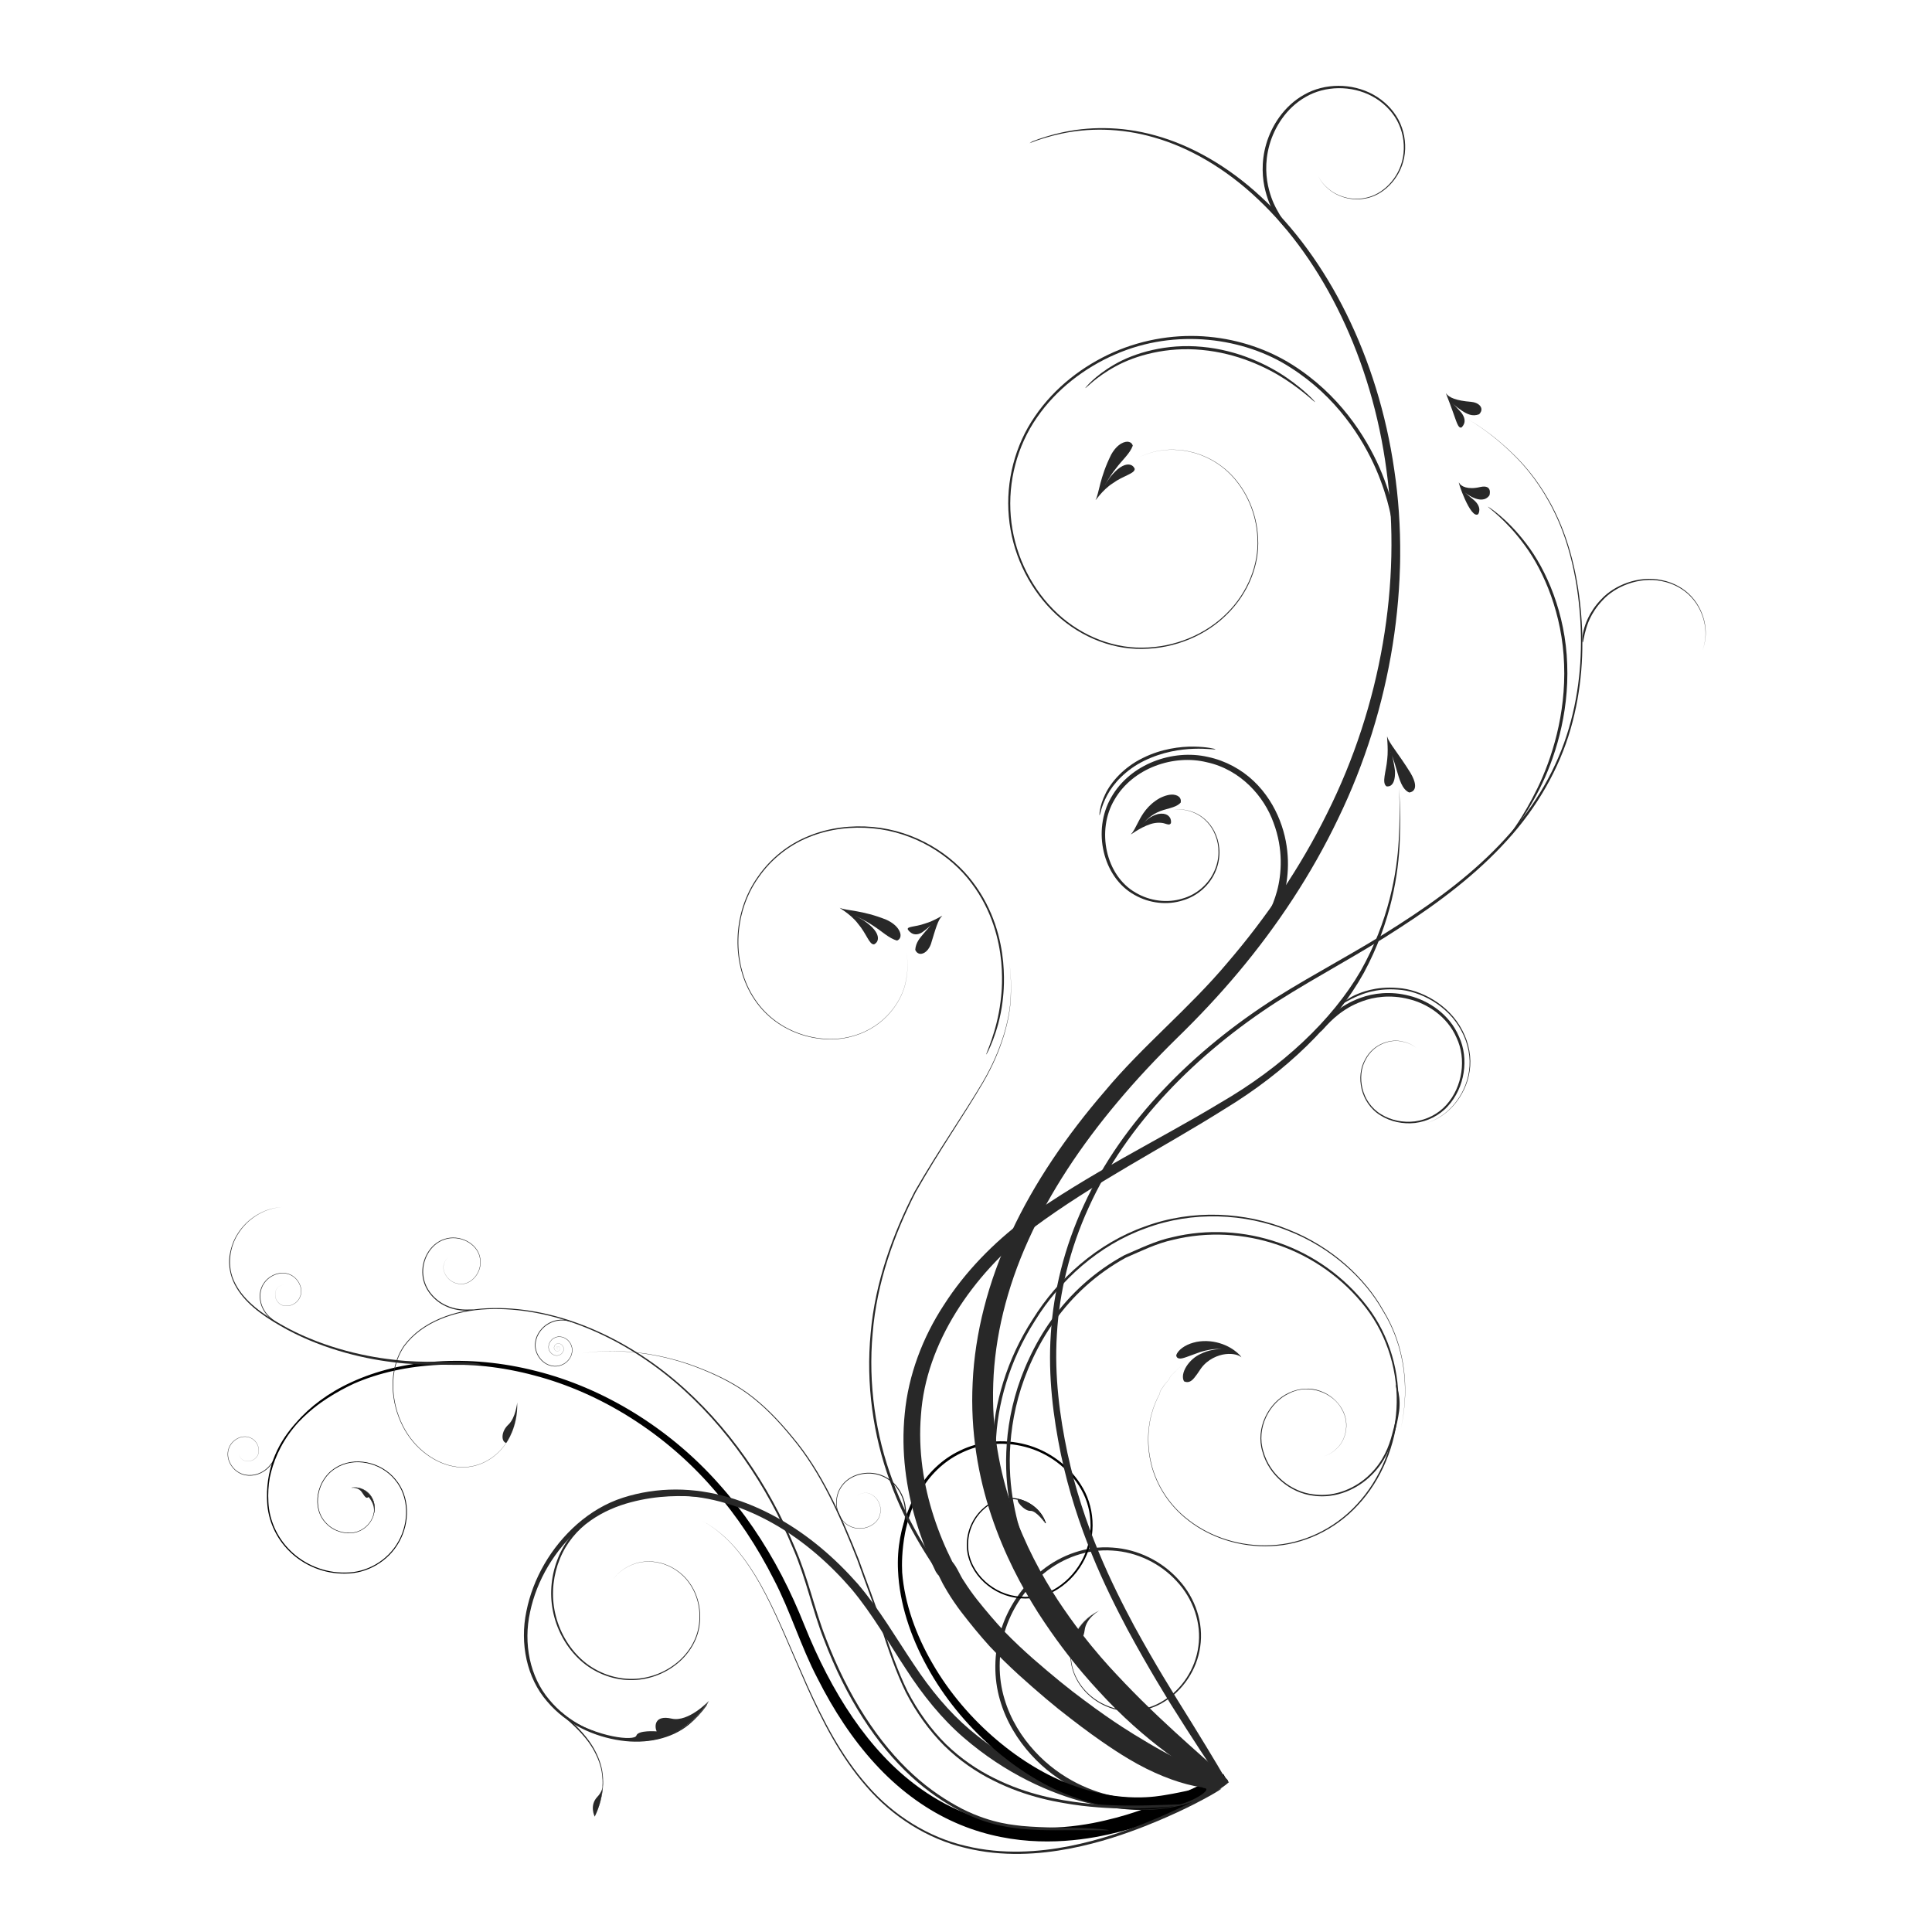 <?xml version="1.0" encoding="utf-8"?>
<!-- Generator: Adobe Illustrator 16.0.0, SVG Export Plug-In . SVG Version: 6.00 Build 0)  -->
<!DOCTYPE svg PUBLIC "-//W3C//DTD SVG 1.1//EN" "http://www.w3.org/Graphics/SVG/1.1/DTD/svg11.dtd">
<svg version="1.1" id="Ebene_1" xmlns="http://www.w3.org/2000/svg" xmlns:xlink="http://www.w3.org/1999/xlink" x="0px" y="0px"
	 width="350px" height="350px" viewBox="0 0 350 350" enable-background="new 0 0 350 350" xml:space="preserve">
<g>
	<g>
		<g>
			<g>
				<g>
					<g>
						<g>
							<g>
								<g>
									<path fill="#282828" d="M111.128,286.021c0.028,0.076,0.844-1.533,3.499-2.614c1.296-0.533,3.083-0.76,5-0.287
										c1.896,0.473,3.943,1.671,5.337,3.683c1.413,1.979,2.148,4.699,1.789,7.481c-0.323,2.793-1.96,5.528-4.413,7.37
										c-2.431,1.86-5.639,2.913-8.881,2.68c-3.233-0.214-6.424-1.647-8.773-3.986c-2.354-2.326-3.933-5.408-4.545-8.623
										c-0.621-3.223-0.231-6.57,0.958-9.486c1.169-2.932,3.208-5.388,5.59-7.072c2.377-1.706,4.988-2.784,7.477-3.453
										c5.001-1.363,9.491-1.294,12.72-1.029c3.244,0.294,5.301,0.836,5.85,0.973c4.455,1.086,7.518,3.315,7.416,3.418
										c-0.073,0.137-3.185-1.834-7.55-2.896c-0.539-0.136-2.556-0.675-5.764-0.981c-3.188-0.277-7.617-0.363-12.555,0.952
										c-2.448,0.646-5.016,1.696-7.352,3.353c-2.34,1.636-4.33,4.011-5.495,6.879c-1.175,2.845-1.573,6.121-0.984,9.284
										c0.59,3.158,2.123,6.196,4.426,8.492c2.289,2.306,5.417,3.734,8.595,3.956c3.184,0.248,6.354-0.769,8.764-2.596
										c2.428-1.806,4.055-4.491,4.39-7.249c0.369-2.746-0.34-5.448-1.736-7.416c-1.368-2.006-3.397-3.206-5.281-3.684
										c-1.902-0.481-3.681-0.265-4.98,0.26C111.98,284.491,111.157,286.098,111.128,286.021z"/>
								</g>
							</g>
						</g>
					</g>
				</g>
			</g>
		</g>
		<g>
			<g>
				<g>
					<g>
						<g>
							<g>
								<g>
									<path fill="#282828" d="M101.061,244.217c-0.008-0.007,0.046,0.051-0.035,0.054c-0.115-0.079,0.162-0.14,0.071,0.025
										c-0.14,0.153-0.25-0.219-0.005-0.192c0.238,0.02,0.124,0.452-0.148,0.349c-0.256-0.072-0.221-0.535,0.102-0.558
										c0.285-0.061,0.584,0.34,0.374,0.631c-0.153,0.3-0.644,0.366-0.888,0.061c-0.274-0.272-0.213-0.781,0.12-1.024
										c0.702-0.644,1.899,0.435,1.353,1.321c-0.203,0.425-0.674,0.712-1.165,0.709c-0.493-0.018-0.974-0.304-1.238-0.739
										c-0.598-0.897-0.03-2.22,0.994-2.585c1.033-0.438,2.269,0.155,2.782,1.121c0.572,0.971,0.326,2.252-0.402,3.058
										c-0.707,0.829-1.848,1.235-2.886,1.063c-2.138-0.354-3.371-2.517-3.165-4.213c0.193-1.745,1.34-2.91,2.235-3.469
										c0.93-0.572,1.657-0.662,1.84-0.692c1.525-0.255,2.688,0.371,2.66,0.374c-0.01,0.061-1.159-0.487-2.64-0.241
										c-0.172,0.027-0.882,0.114-1.789,0.669c-0.872,0.536-2.003,1.675-2.191,3.371c-0.211,1.645,0.986,3.755,3.068,4.113
										c1.001,0.17,2.116-0.219,2.81-1.027c0.714-0.786,0.953-2.022,0.398-2.972c-0.493-0.944-1.695-1.523-2.697-1.102
										c-1.007,0.352-1.559,1.635-0.981,2.51c0.257,0.425,0.727,0.707,1.203,0.725c0.481,0.004,0.938-0.272,1.137-0.682
										c0.537-0.865-0.628-1.923-1.312-1.296c-0.323,0.239-0.384,0.729-0.123,0.996c0.236,0.3,0.715,0.239,0.867-0.054
										c0.211-0.279-0.083-0.673-0.363-0.618c-0.313,0.026-0.353,0.473-0.099,0.545c0.264,0.101,0.382-0.32,0.146-0.339
										c-0.242-0.027-0.135,0.336,0.005,0.186c0.091-0.159-0.184-0.102-0.071-0.022
										C101.104,244.268,101.053,244.21,101.061,244.217z"/>
								</g>
							</g>
						</g>
					</g>
				</g>
			</g>
		</g>
		<g>
			<g>
				<g>
					<g>
						<g>
							<g>
								<g>
									<g>
										<path fill="#282828" d="M49.811,264.156c0.15-0.391,0.338-0.779,0.545-1.148c-0.021,0-0.043-0.003-0.065-0.006
											c-0.089,0.245-0.255,0.657-0.545,1.175c-0.413,0.709-1.033,1.719-2.178,2.396c-1.105,0.669-2.791,0.979-4.221,0.183
											c-1.395-0.748-2.406-2.545-1.914-4.202c0.456-1.629,2.375-2.733,3.872-2.083c1.5,0.594,2.025,2.559,1.126,3.526
											c-0.852,0.992-2.217,0.796-2.699,0.27c-0.464-0.503-0.417-0.966-0.431-1.021c0.014,0.056-0.038,0.519,0.427,1.027
											c0.478,0.532,1.853,0.737,2.72-0.262c0.909-0.975,0.396-2.971-1.126-3.58c-1.522-0.669-3.48,0.442-3.954,2.103
											c-0.51,1.699,0.513,3.529,1.934,4.305c1.46,0.823,3.19,0.514,4.324-0.168c0.883-0.517,1.458-1.22,1.872-1.844
											C49.576,264.586,49.692,264.362,49.811,264.156z"/>
									</g>
								</g>
							</g>
						</g>
					</g>
				</g>
			</g>
			<g>
				<g>
					<g>
						<g>
							<g>
								<g>
									<g>
										<path fill="#282828" d="M50.085,239.564c0.403,0.184,0.798,0.412,1.173,0.648c0-0.022,0.003-0.043,0.011-0.063
											c-0.253-0.112-0.674-0.313-1.201-0.655c-0.713-0.484-1.733-1.203-2.365-2.454c-0.63-1.205-0.837-3.002,0.097-4.449
											c0.881-1.411,2.838-2.351,4.546-1.721c1.683,0.589,2.708,2.679,1.924,4.21c-0.727,1.536-2.827,1.952-3.782,0.94
											c-0.987-0.961-0.689-2.385-0.1-2.854c0.559-0.454,1.045-0.373,1.106-0.38c-0.061,0.007-0.547-0.077-1.109,0.379
											c-0.592,0.465-0.902,1.894,0.088,2.872c0.96,1.024,3.092,0.621,3.84-0.938c0.803-1.554-0.227-3.684-1.943-4.296
											c-1.747-0.653-3.742,0.295-4.652,1.736c-0.966,1.478-0.759,3.317-0.121,4.553c0.482,0.965,1.183,1.62,1.808,2.096
											C49.65,239.291,49.878,239.428,50.085,239.564z"/>
									</g>
								</g>
							</g>
						</g>
					</g>
				</g>
			</g>
			<g>
				<g>
					<g>
						<g>
							<g>
								<g>
									<g>
										<path fill="#282828" d="M80.524,224.445c-2.744,0.874-4.259,3.93-3.989,6.547c0.244,2.713,2.25,4.749,4.205,5.637
											c1.5,0.709,2.976,0.836,4.186,0.813c0.317-0.089,0.646-0.14,0.96-0.176c-0.183-0.004-0.366-0.02-0.551-0.043
											c-1.261,0.06-2.878,0.006-4.521-0.76c-1.912-0.861-3.88-2.839-4.124-5.486c-0.282-2.556,1.19-5.563,3.868-6.427
											c2.603-0.891,5.842,0.666,6.353,3.269c0.585,2.553-1.569,5.064-3.689,4.752c-2.116-0.224-3.115-2.239-2.845-3.363
											c0.244-1.09,0.908-1.449,0.972-1.52c-0.063,0.07-0.73,0.424-0.984,1.518c-0.27,1.126,0.717,3.159,2.853,3.398
											c2.144,0.326,4.343-2.199,3.758-4.801C86.47,225.152,83.185,223.553,80.524,224.445z"/>
									</g>
								</g>
							</g>
						</g>
					</g>
				</g>
			</g>
			<g>
				<g>
					<g>
						<g>
							<g>
								<g>
									<g>
										<path fill="#282828" d="M152.299,269.384c1.543-2.427,4.889-3.108,7.345-2.179c2.563,0.928,4.017,3.387,4.378,5.502
											c0.3,1.632,0.043,3.092-0.285,4.258c-0.168,0.285-0.3,0.588-0.415,0.882c0.038-0.177,0.074-0.357,0.097-0.54
											c0.381-1.205,0.742-2.782,0.419-4.564c-0.341-2.074-1.754-4.479-4.246-5.395c-2.399-0.923-5.682-0.27-7.202,2.095
											c-1.526,2.291-0.852,5.822,1.533,6.979c2.321,1.218,5.298-0.222,5.537-2.352c0.325-2.1-1.368-3.58-2.525-3.61
											c-1.116-0.04-1.632,0.506-1.716,0.552c0.083-0.046,0.598-0.595,1.716-0.559c1.165,0.022,2.876,1.497,2.561,3.623
											c-0.234,2.154-3.236,3.635-5.601,2.407C151.458,275.314,150.751,271.733,152.299,269.384z"/>
									</g>
								</g>
							</g>
						</g>
					</g>
				</g>
			</g>
			<g>
				<g>
					<g>
						<g>
							<g>
								<g>
									<g>
										<path fill="#282828" d="M199.196,291.752c0.13,0.053-2.438,0.615-4.308,4.132c-0.872,1.711-1.283,4.22-0.406,6.797
											c0.828,2.563,2.994,5.076,6.096,6.325c3.059,1.295,7.044,1.129,10.262-0.968c3.226-2.014,5.715-5.639,6.254-9.777
											c0.595-4.137-0.905-8.583-3.904-11.782c-2.947-3.241-7.233-5.336-11.693-5.582c-4.479-0.312-8.945,1.312-12.359,4.107
											c-3.449,2.769-5.939,6.579-7.136,10.638c-1.212,4.063-1.176,8.332-0.052,12.079c1.103,3.771,3.162,6.999,5.519,9.551
											c4.755,5.179,10.602,7.45,14.87,8.215c4.334,0.796,7.205,0.314,7.95,0.284c6.116-0.658,10.535-3.271,10.688-2.959
											c0.183,0.176-4.162,3.331-10.566,4.03c-0.778,0.032-3.77,0.513-8.265-0.344c-4.425-0.821-10.476-3.224-15.35-8.611
											c-2.417-2.654-4.525-6.017-5.646-9.936c-1.14-3.904-1.14-8.336,0.145-12.521c1.27-4.189,3.869-8.103,7.442-10.926
											c3.535-2.854,8.184-4.503,12.79-4.144c4.599,0.286,8.991,2.475,11.987,5.824c3.05,3.299,4.563,7.888,3.915,12.123
											c-0.584,4.236-3.155,7.915-6.455,9.94c-3.3,2.119-7.372,2.254-10.459,0.914c-3.135-1.292-5.312-3.854-6.13-6.45
											c-0.865-2.611-0.43-5.136,0.465-6.85C196.749,292.344,199.326,291.808,199.196,291.752z"/>
									</g>
								</g>
							</g>
						</g>
					</g>
				</g>
			</g>
			<g>
				<g>
					<g>
						<g>
							<g>
								<g>
									<path d="M221.614,321.365c-2.694,1.273-7.149,3.554-12.425,5.605c-1.052,0.369-4.95,2.083-11.298,3.313
										c-6.262,1.173-15.419,1.712-24.765-2.57c-4.627-2.103-9.137-5.38-13.093-9.606c-3.969-4.219-7.403-9.328-10.304-14.92
										c-1.454-2.793-2.776-5.715-3.986-8.717c-1.213-3.047-2.581-6.095-4.124-9.06c-3.091-5.934-6.908-11.601-11.428-16.629
										c-8.984-10.118-20.951-17.393-33.132-20.422c-12.145-3.104-24.389-2.153-33.444,2.061c-4.092,1.877-7.494,4.432-9.936,7.26
										c-0.021,0.024-0.043,0.048-0.067,0.073c-1.324,1.48-2.75,3.389-3.777,5.827c-0.948,2.212-1.522,4.865-1.469,7.713
										c0,0.011,0,0.023-0.003,0.033l0.003,0.011c0.007,0.254,0.015,0.51,0.028,0.772c0.14,3.155,1.533,6.513,4.115,8.995
										c2.542,2.491,6.243,4.063,10.101,3.96c3.86,0.019,7.767-2.193,9.7-5.731c1.957-3.448,2.016-8.229-0.685-11.367
										c-2.552-3.128-7.451-4.256-10.862-2.057c-3.406,2.071-4.464,7.275-1.701,10.072c1.29,1.375,3.248,2.005,5.035,1.704
										c1.795-0.296,3.261-1.74,3.646-3.417c0.458-1.666-0.242-3.54-1.693-4.328c-0.725-0.437-1.595-0.581-2.393-0.439
										c0.033,0.007,0.063,0.02,0.092,0.031c0.765-0.112,1.589,0.037,2.275,0.454c1.427,0.781,2.11,2.624,1.658,4.269
										c-0.384,1.655-1.829,3.068-3.601,3.358c-1.762,0.295-3.687-0.333-4.96-1.693c-2.713-2.753-1.658-7.887,1.701-9.92
										c3.356-2.156,8.196-1.035,10.701,2.054c2.652,3.09,2.588,7.803,0.648,11.199c-1.915,3.485-5.766,5.654-9.565,5.63
										c-3.805,0.094-7.452-1.467-9.955-3.929c-2.535-2.447-3.896-5.751-4.028-8.859c-0.089-1.518,0.006-2.983,0.242-4.364
										c0.56-2.745,1.836-5.974,4.264-8.986c0.285-0.358,0.585-0.712,0.902-1.062c2.591-2.727,4.731-3.982,5.266-4.367
										c1.725-1.123,3.416-2.003,4.848-2.669c8.965-3.913,20.919-4.634,32.697-1.462c11.975,3.143,23.646,10.446,32.339,20.492
										c4.375,4.99,8.051,10.599,11.013,16.464c3.028,5.809,4.884,12.15,7.894,17.888c2.891,5.743,6.353,11.047,10.429,15.486
										c4.055,4.446,8.767,7.97,13.655,10.261c4.878,2.316,9.864,3.398,14.346,3.709c4.495,0.315,8.499-0.084,11.828-0.663
										c6.676-1.215,10.729-2.956,11.826-3.341c5.509-2.146,9.871-4.925,12.249-6.849
										C222.11,322.232,221.838,321.808,221.614,321.365z"/>
								</g>
							</g>
						</g>
					</g>
				</g>
			</g>
			<g>
				<g>
					<g>
						<g>
							<g>
								<g>
									<g>
										<path fill="#282828" d="M222.165,322.283c-2.127,0.824-7.278,3.245-13.951,3.421c-1.045,0.009-5.074,0.312-11.077-1.185
											c-5.955-1.461-13.922-4.783-21.424-11.161c-3.751-3.169-7.145-7.237-10.218-11.907
											c-3.127-4.631-6.086-9.799-10.091-14.507c-4.091-4.633-8.875-8.805-14.507-11.941c-5.57-3.126-11.972-5.164-18.488-5.161
											c-3.244,0-6.489,0.496-9.554,1.479c-3.102,0.991-5.908,2.697-8.298,4.787c-4.772,4.2-8.016,9.88-9.193,15.777
											c-1.241,5.885,0.092,12.143,3.74,16.332c3.574,4.236,8.641,6.421,13.309,7.091c4.698,0.705,9.282-0.357,12.302-2.809
											c1.31-1.075,2.379-2.259,3.25-3.461c0.137-0.31,0.3-0.609,0.459-0.912c-0.979,1.467-2.225,2.926-3.833,4.219
											c-2.995,2.379-7.505,3.372-12.132,2.63c-4.591-0.712-9.541-2.918-12.971-7.077c-3.493-4.108-4.718-10.164-3.458-15.877
											c1.203-5.724,4.437-11.234,9.102-15.25c4.622-4.146,11.012-5.921,17.276-5.852c6.292,0.063,12.47,2.098,17.865,5.194
											c5.405,3.075,10.129,7.288,14.006,11.783c3.836,4.6,6.724,9.747,9.836,14.469c3.063,4.759,6.547,9.041,10.403,12.369
											c7.706,6.679,15.896,10.193,22.114,11.783c6.261,1.627,10.563,1.354,11.671,1.342c4.534-0.176,8.554-1.459,11.151-2.869
											c1.49-0.794,2.554-1.564,3.166-2.119C222.458,322.682,222.307,322.486,222.165,322.283z"/>
									</g>
								</g>
							</g>
						</g>
					</g>
				</g>
			</g>
			<g>
				<g>
					<g>
						<g>
							<g>
								<path d="M185.83,261.69c-4.153-1.115-8.463-0.582-11.885,1.084c-3.471,1.632-6.005,4.323-7.607,7.049
									c-0.676,1.145-1.215,2.289-1.645,3.404c-1.431,3.271-2.214,7.19-2.006,11.311c0.252,5.846,2.24,11.93,5.273,17.41
									c6.041,11.055,16.285,19.63,25.556,23.22c4.616,1.862,8.905,2.535,12.068,2.632c3.18,0.103,5.229-0.275,5.773-0.349
									c4.424-0.714,7.468-2.823,7.18-3.358c-0.281-0.588-3.511,0.469-7.548,1.111c-0.916,0.127-7.79,1.581-16.777-1.827
									c-8.911-3.213-19.111-11.314-25.264-21.989c-3.02-5.174-5.075-10.935-5.511-16.521c-0.071-1.487-0.071-3.937,0.515-7.114
									c0.46-2.299,1.257-4.988,2.833-7.664c1.553-2.665,3.999-5.281,7.367-6.881c3.32-1.632,7.511-2.169,11.564-1.093
									c4.038,1.04,7.899,3.773,10.147,7.704c2.256,3.91,2.316,9.148-0.066,13.231c-1.167,2.038-2.888,3.792-4.953,4.943
									c-2.073,1.145-4.544,1.546-6.885,1.153c-4.662-0.693-8.844-4.91-8.566-9.688c0.079-2.326,1.159-4.565,2.869-6.071
									c1.677-1.548,4.083-2.187,6.236-1.668c2.139,0.483,4.022,2.029,4.758,4.022c0.019,0.048,0.036,0.103,0.053,0.147
									c0.06,0.023,0.126,0.046,0.184,0.066c-0.03-0.09-0.058-0.178-0.091-0.267c-0.748-2.054-2.668-3.637-4.864-4.146
									c-2.202-0.539-4.688,0.109-6.409,1.693c-1.763,1.532-2.878,3.825-2.967,6.216c-0.3,4.912,3.972,9.246,8.753,9.978
									c2.4,0.411,4.937,0.006,7.075-1.161c2.134-1.18,3.897-2.962,5.101-5.049c2.459-4.177,2.417-9.557,0.117-13.591
									C193.913,265.583,189.973,262.778,185.83,261.69z"/>
							</g>
						</g>
					</g>
				</g>
			</g>
			<g>
				<g>
					<g>
						<g>
							<g>
								<g>
									<g>
										<path fill="#282828" d="M93.701,253.891c-0.018,0,0.07,0.781-0.089,2.232c-0.168,1.427-0.639,3.62-2.286,5.819
											c-1.564,2.156-4.716,4.297-8.599,3.821c-3.783-0.47-7.71-3.256-9.818-7.467c-1.055-2.102-1.719-4.523-1.782-7.065
											c-0.058-2.529,0.514-5.231,2.064-7.477c3.295-4.424,9.233-6.479,15.066-6.75c11.921-0.537,24.293,4.86,33.981,12.999
											c9.757,8.212,17.095,19.119,21.725,30.269c2.443,5.559,3.612,11.362,5.667,16.551c1.993,5.215,4.385,9.992,7.065,14.151
											c2.682,4.158,5.644,7.701,8.692,10.479c3.033,2.792,6.15,4.798,8.906,6.229c5.593,2.819,9.786,2.927,10.818,3.102
											c4.316,0.396,8.281,0.25,11.141,0.384c2.862,0.097,4.628,0.313,4.619,0.382c-0.008,0.079-1.771,0-4.628,0
											c-2.851-0.039-6.806,0.173-11.186-0.229c-1.037-0.178-5.316-0.301-11-3.179c-2.794-1.461-5.935-3.493-9-6.328
											c-3.074-2.819-6.058-6.397-8.746-10.593c-2.689-4.198-5.082-9.005-7.068-14.251c-2.057-5.236-3.208-11.028-5.621-16.559
											c-4.581-11.117-11.863-21.999-21.56-30.202c-9.623-8.129-21.933-13.539-33.795-13.035
											c-5.799,0.254-11.71,2.288-14.972,6.648c-1.54,2.217-2.112,4.894-2.064,7.405c0.056,2.525,0.709,4.935,1.754,7.03
											c2.085,4.192,5.985,6.979,9.745,7.457c3.862,0.482,7.009-1.64,8.578-3.789c1.652-2.188,2.125-4.377,2.298-5.804
											C93.77,254.672,93.68,253.891,93.701,253.891z"/>
									</g>
								</g>
							</g>
						</g>
					</g>
				</g>
			</g>
			<g>
				<g>
					<g>
						<g>
							<g>
								<g>
									<g>
										<path fill="#282828" d="M51.14,218.651c0.003,0.028-0.966,0.005-2.549,0.519c-1.544,0.531-3.744,1.741-5.32,4.152
											c-1.579,2.317-2.363,6.022-0.627,9.238c1.659,3.217,4.948,5.513,8.271,7.385c6.721,3.845,14.433,5.739,20.405,6.382
											c2.995,0.372,5.565,0.366,7.472,0.382c1.907,0.003,3.147,0.006,3.48,0.01c2.662,0.015,4.815,0.293,4.802,0.442
											c-0.015,0.145-2.158,0.109-4.81,0.097c-0.333-0.006-1.566-0.019-3.479-0.036c-1.902-0.027-4.513-0.043-7.521-0.442
											c-6.013-0.701-13.763-2.676-20.486-6.6c-3.323-1.912-6.627-4.259-8.286-7.54c-0.82-1.62-1.12-3.417-0.917-5.058
											c0.231-1.637,0.81-3.124,1.622-4.309c1.608-2.413,3.833-3.605,5.384-4.127C50.178,218.648,51.144,218.68,51.14,218.651z"
											/>
									</g>
								</g>
							</g>
						</g>
					</g>
				</g>
			</g>
			<g>
				<g>
					<g>
						<g>
							<g>
								<g>
									<g>
										<path fill="#282828" d="M127.247,275.529c-0.033,0.036,1.64,0.742,3.956,2.826c2.334,2.057,5.075,5.64,7.523,10.396
											c2.499,4.737,4.815,10.554,7.573,16.678c2.769,6.097,6.051,12.599,10.84,18.019c4.722,5.458,11.154,9.43,17.837,10.962
											c6.681,1.614,13.276,1.111,18.779,0.026c5.534-1.102,10.084-2.75,13.395-4.053c3.308-1.322,5.395-2.322,5.957-2.575
											c4.495-2.088,8.075-3.937,8.151-3.797c0.07,0.123-3.404,2.189-7.927,4.288c-0.567,0.256-2.659,1.248-5.993,2.563
											c-3.33,1.297-7.915,2.936-13.495,4.02c-5.547,1.067-12.21,1.551-18.95-0.115c-6.75-1.578-13.23-5.627-17.957-11.14
											c-4.795-5.479-8.049-12.013-10.795-18.128c-2.73-6.143-5.016-11.965-7.489-16.705c-2.426-4.762-5.141-8.357-7.467-10.422
											C128.884,276.278,127.214,275.565,127.247,275.529z"/>
									</g>
								</g>
							</g>
						</g>
					</g>
				</g>
			</g>
		</g>
		<g>
			<g>
				<g>
					<g>
						<g>
							<path fill="#282828" d="M128.424,308.127c0,0-3.673,3.916-6.75,3.217c-3.081-0.7-3.14,1.326-2.72,2.311
								c0,0-3.353-0.272-3.671,0.765c-0.318,1.04-7.027,0.336-12.651-3.267C102.632,311.152,118.793,322.542,128.424,308.127z"/>
						</g>
					</g>
				</g>
			</g>
		</g>
		<g>
			<g>
				<g>
					<g>
						<g>
							<path fill="#282828" d="M63.75,269.532c0,0,1.2-0.155,1.843,0.854c0.646,1.007,0.811,1.081,1.169,0.812
								c0,0,1.713,1.694,0.646,3.933c0,0,1.122-1.966-0.127-3.965C67.28,271.165,66.124,269.175,63.75,269.532z"/>
						</g>
					</g>
				</g>
			</g>
		</g>
		<g>
			<g>
				<g>
					<g>
						<g>
							<g>
								<g>
									<path fill="#282828" d="M101.435,310.341c1.708,1.521,3.653,3.177,5.158,5.225c1.063,1.457,1.869,3.097,2.271,4.729
										c0.386,1.642,0.369,3.232,0.165,4.555c-0.414,2.664-1.337,4.245-1.286,4.256c-0.051-0.011,0.89-1.58,1.35-4.246
										c0.221-1.324,0.265-2.929-0.102-4.592c-0.386-1.657-1.177-3.331-2.232-4.819c-1.461-2.05-3.348-3.719-5.005-5.228
										C101.645,310.26,101.542,310.301,101.435,310.341z"/>
								</g>
							</g>
						</g>
					</g>
				</g>
			</g>
		</g>
		<g>
			<g>
				<g>
					<g>
						<g>
							<path fill="#282828" d="M107.742,329.104c0,0-1.035-2.014,0.488-3.61c1.523-1.595,0.824-3.178,0.898-3.857
								C109.128,321.637,109.667,325.204,107.742,329.104z"/>
						</g>
					</g>
				</g>
			</g>
		</g>
		<g>
			<g>
				<g>
					<g>
						<g>
							<path fill="#282828" d="M189.311,275.89c0,0-1.591-2.253-2.648-2.181c-1.061,0.066-2.878-1.963-2.123-2.166
								C184.539,271.543,188.259,272.352,189.311,275.89z"/>
						</g>
					</g>
				</g>
			</g>
		</g>
		<g>
			<g>
				<g>
					<g>
						<g>
							<path fill="#282828" d="M199.196,291.752c0,0-2.421,1.273-2.702,3.574c-0.283,2.299-1.862,2.764-2.432,2.978
								C194.063,298.304,194.622,293.969,199.196,291.752z"/>
						</g>
					</g>
				</g>
			</g>
		</g>
		<g>
			<g>
				<g>
					<g>
						<g>
							<path fill="#282828" d="M93.695,254.081c0,0-0.27,2.781-1.601,4.008c-1.33,1.228-1.34,3.06-0.392,3.317
								C91.702,261.406,93.848,258.536,93.695,254.081z"/>
						</g>
					</g>
				</g>
			</g>
		</g>
		<g>
			<g>
				<g>
					<g>
						<g>
							<g>
								<g>
									<path fill="#282828" d="M105.286,245.18c0.002,0.046,2.087-0.434,5.804-0.416c3.697,0.003,9.066,0.58,15.066,2.827
										c2.978,1.136,6.178,2.56,9.175,4.694c2.992,2.147,5.723,4.949,8.266,8.061c5.199,6.146,8.789,14.144,11.964,22.136
										c1.441,4.068,3.041,8.103,4.34,12.182c1.339,4.057,2.715,8.06,4.512,11.734c1.879,3.626,4.239,6.882,6.921,9.55
										c2.717,2.639,5.726,4.683,8.746,6.168c6.028,3.03,11.796,3.991,15.993,4.506c4.223,0.479,6.991,0.437,7.727,0.47
										c5.916,0.048,10.72-0.343,10.734-0.169c0.016,0.12-4.776,0.756-10.742,0.711c-0.742-0.036-3.523,0-7.779-0.499
										c-4.217-0.534-10.059-1.527-16.139-4.614c-3.035-1.505-6.097-3.595-8.83-6.28c-2.707-2.715-5.072-6.002-6.958-9.676
										c-1.8-3.72-3.165-7.733-4.487-11.8c-1.284-4.083-2.862-8.112-4.294-12.189c-3.137-7.993-6.681-15.975-11.839-22.122
										c-2.524-3.111-5.235-5.916-8.205-8.066c-2.977-2.136-6.167-3.569-9.131-4.716c-5.985-2.27-11.347-2.865-15.039-2.884
										C107.374,244.753,105.289,245.226,105.286,245.18z"/>
								</g>
							</g>
						</g>
					</g>
				</g>
			</g>
		</g>
	</g>
	<g>
		<g>
			<g>
				<g>
					<g>
						<g>
							<g>
								<g>
									<g>
										<path fill="#282828" d="M252.583,85.111c-2.937-20.405-12.087-38.405-24.19-49.505
											c-6.001-5.572-12.731-9.333-19.134-11.08c-6.415-1.792-12.361-1.545-16.973-0.508c-1.978,0.442-3.725,0.999-5.251,1.589
											c-0.185,0.112-0.367,0.226-0.549,0.338c1.666-0.651,3.607-1.271,5.84-1.742c4.599-0.971,10.499-1.139,16.817,0.718
											c6.318,1.807,12.913,5.608,18.778,11.191c11.816,11.123,20.634,29.034,23.27,49.192
											c2.768,20.166-0.982,42.493-10.766,62.021c-4.828,9.791-11.031,18.902-18.074,27.099
											c-6.915,8.253-15.387,15.066-22.199,23.253c-6.905,8.006-12.788,16.604-16.964,25.592
											c-4.199,8.965-6.585,18.33-6.982,27.197c-0.451,8.876,1.046,17.128,3.394,24.13c2.35,7.027,5.479,12.856,8.456,17.553
											c6.051,9.371,11.247,14.431,12.521,15.856c8.33,8.693,17.044,14.11,20.801,15.585c0.341-0.369,0.712-0.718,1.105-1.035
											c-2.509-2.694-10.469-9.01-18.714-17.623c-1.226-1.369-6.282-6.201-12.149-15.076
											c-5.718-8.769-12.309-22.346-11.683-39.232c0.276-8.358,2.418-17.269,6.346-25.939c3.908-8.685,9.509-17.12,16.175-25.044
											c3.328-3.974,6.931-7.818,10.731-11.55c3.864-3.758,7.634-7.751,11.162-11.965c7.066-8.433,13.275-17.799,18.067-27.831
											C252.133,128.278,255.649,105.521,252.583,85.111z"/>
									</g>
								</g>
							</g>
						</g>
					</g>
				</g>
			</g>
			<g>
				<g>
					<g>
						<g>
							<g>
								<g>
									<g>
										<path fill="#282828" d="M164.167,172.446c-0.079-0.016,0.636,1.968-0.083,5.375c-0.615,3.302-3.613,8.14-9.46,9.806
											c-5.619,1.717-13.625-0.252-17.84-6.591c-4.213-6.205-4.05-15.507,0.625-22.062c2.271-3.297,5.54-5.893,9.222-7.35
											c3.681-1.485,7.68-1.922,11.456-1.569c7.627,0.707,14.153,4.904,17.872,9.89c3.813,5.011,5.067,10.45,5.431,14.334
											c0.349,3.938-0.061,6.496-0.13,7.171c-0.673,5.481-2.72,9.547-2.59,9.586c0.04,0.058,2.263-3.988,2.947-9.542
											c0.067-0.682,0.478-3.268,0.114-7.249c-0.377-3.926-1.658-9.422-5.53-14.486c-3.778-5.034-10.388-9.257-18.089-9.948
											c-3.816-0.346-7.851,0.104-11.56,1.616c-3.717,1.48-7.012,4.111-9.29,7.445c-4.699,6.625-4.831,15.994-0.575,22.227
											c4.269,6.375,12.318,8.32,17.952,6.581c5.865-1.689,8.855-6.55,9.462-9.857
											C164.806,174.412,164.088,172.431,164.167,172.446z"/>
									</g>
								</g>
							</g>
						</g>
					</g>
				</g>
			</g>
			<g>
				<g>
					<g>
						<g>
							<g>
								<g>
									<g>
										<path fill="#282828" d="M212.568,146.746c-0.048,0.089,1.752-0.582,4.344,0.781c1.239,0.682,2.577,1.955,3.275,3.832
											c0.738,1.835,0.814,4.25-0.216,6.48c-0.981,2.234-3.078,4.202-5.791,4.955c-2.667,0.826-5.84,0.473-8.461-1.088
											c-5.41-3.089-7.165-11.263-3.798-16.876c3.327-5.733,10.731-8.212,16.689-6.745c6.155,1.327,10.427,6.238,12.104,10.97
											c1.805,4.79,1.452,9.333,0.629,12.376c-0.851,3.086-2.022,4.845-2.286,5.324c-2.269,3.841-5.22,6.122-4.961,6.47
											c0.157,0.326,3.72-1.578,6.191-5.73c0.281-0.508,1.518-2.405,2.385-5.715c0.841-3.275,1.154-8.108-0.826-13.159
											c-0.981-2.5-2.513-5.029-4.729-7.124c-2.202-2.093-5.088-3.697-8.296-4.371c-6.352-1.462-14.082,1.246-17.527,7.348
											c-3.46,5.995-1.5,14.453,4.197,17.626c2.748,1.589,6.043,1.902,8.787,1.014c2.789-0.816,4.926-2.88,5.897-5.184
											c1.022-2.301,0.908-4.768,0.136-6.62c-0.738-1.897-2.111-3.168-3.371-3.839
											C214.305,146.135,212.521,146.837,212.568,146.746z"/>
									</g>
								</g>
							</g>
						</g>
					</g>
				</g>
			</g>
			<g>
				<g>
					<g>
						<g>
							<g>
								<g>
									<g>
										<path fill="#282828" d="M206.105,82.958c0.003,0.015,0.678-0.389,2.065-0.844c1.372-0.453,3.538-0.88,6.24-0.488
											c2.675,0.386,5.93,1.657,8.586,4.408c2.629,2.718,4.632,6.826,4.802,11.524c0.255,4.686-1.748,9.806-5.589,13.577
											c-3.802,3.795-9.41,6.172-15.287,6.19c-5.896,0.086-11.882-2.575-16.19-7.006c-4.327-4.419-7.096-10.482-7.62-16.77
											c-0.536-6.288,1.15-12.76,4.722-17.886c3.539-5.158,8.651-9.03,14.125-11.425c11.104-4.887,23.543-3.005,31.77,2.312
											c8.391,5.308,13.096,12.821,15.552,18.444c2.464,5.733,2.916,9.814,3.104,10.859c1.369,8.621-0.422,15.635-0.146,15.653
											c0.1,0.094,2.245-6.969,0.859-15.761c-0.193-1.06-0.666-5.211-3.188-11.028c-2.517-5.705-7.309-13.307-15.863-18.684
											c-4.238-2.664-9.44-4.505-15.063-5.026c-5.611-0.531-11.64,0.346-17.218,2.782c-5.547,2.448-10.705,6.386-14.279,11.634
											c-3.613,5.219-5.304,11.792-4.729,18.158c0.556,6.368,3.372,12.491,7.764,16.945c4.377,4.467,10.443,7.136,16.401,7.027
											c5.938-0.039,11.588-2.457,15.401-6.3c3.86-3.813,5.862-8.982,5.587-13.698c-0.19-4.727-2.219-8.843-4.862-11.565
											c-2.683-2.753-5.952-4.014-8.632-4.393c-2.712-0.382-4.88,0.053-6.252,0.511
											C206.783,82.566,206.108,82.973,206.105,82.958z"/>
									</g>
								</g>
							</g>
						</g>
					</g>
				</g>
			</g>
			<g>
				<g>
					<g>
						<g>
							<g>
								<g>
									<g>
										<path fill="#282828" d="M238.83,31.912c0.029-0.03,0.349,1.061,1.781,2.289c1.35,1.2,4.085,2.461,7.271,1.642
											c3.135-0.783,6.174-3.973,6.615-8.077c0.225-2.021-0.151-4.185-1.16-6.091c-1.024-1.894-2.649-3.488-4.573-4.546
											c-3.859-2.13-8.814-2.082-12.476,0.007c-3.712,2.064-5.946,5.685-6.903,8.962c-0.973,3.333-0.693,6.391-0.145,8.486
											c0.537,2.121,1.251,3.369,1.422,3.705c1.437,2.723,3.511,4.213,3.604,4.068c0.152-0.168-1.611-1.821-2.97-4.409
											c-0.165-0.315-0.858-1.507-1.395-3.537c-0.542-2.005-0.838-4.927,0.067-8.145c0.888-3.166,3.011-6.685,6.555-8.7
											c3.492-2.046,8.299-2.154,12.066-0.123c1.878,1.007,3.478,2.542,4.489,4.371c0.999,1.841,1.391,3.951,1.188,5.929
											c-0.388,4.012-3.333,7.187-6.415,7.99c-3.135,0.844-5.864-0.374-7.225-1.559C239.194,32.968,238.859,31.882,238.83,31.912
											z"/>
									</g>
								</g>
							</g>
						</g>
					</g>
				</g>
			</g>
			<g>
				<g>
					<g>
						<g>
							<g>
								<g>
									<g>
										<path fill="#282828" d="M214.338,247.128c0,0.003-0.639,0.511-1.703,1.602c-0.271,0.26-0.62,0.539-0.777,0.999
											c-0.196,0.431-0.654,0.722-0.954,1.193c-0.257,0.47-0.775,0.912-0.815,1.551c-0.303,0.562-0.603,1.167-0.865,1.83
											c-1.07,2.632-1.663,6.203-0.872,10.132c0.75,3.904,3.064,8.109,7.022,11.089c3.887,3.011,9.246,4.846,14.918,4.568
											c5.67-0.206,11.525-2.865,15.727-7.446c4.239-4.546,6.833-10.815,7.257-17.338c0.412-6.526-1.497-13.338-5.597-18.654
											c-4.063-5.304-9.747-9.36-16.003-11.514c-6.252-2.195-13.045-2.517-19.233-1.021c-3.119,0.657-5.991,2.096-8.756,3.277
											c-2.702,1.47-5.177,3.234-7.37,5.201c-4.403,3.941-7.638,8.675-9.837,13.412c-4.52,9.528-4.732,18.897-3.714,25.367
											c1.038,6.555,2.949,10.479,3.371,11.527c3.761,8.527,9.743,13.449,9.78,13.294c0.212-0.15-5.443-5.219-9.124-13.587
											c-0.417-1.032-2.309-4.889-3.352-11.338c-1.021-6.361-0.836-15.599,3.588-25.01c2.155-4.677,5.331-9.354,9.656-13.255
											c2.155-1.946,4.59-3.692,7.25-5.154c2.737-1.18,5.548-2.601,8.622-3.257c6.088-1.495,12.795-1.202,18.976,0.942
											c6.192,2.108,11.822,6.098,15.861,11.332c4.061,5.232,5.978,11.954,5.591,18.418c-0.399,6.454-2.948,12.686-7.134,17.201
											c-4.154,4.559-9.94,7.207-15.569,7.437c-5.629,0.294-10.963-1.511-14.842-4.492c-3.946-2.95-6.266-7.127-7.022-11.014
											c-0.804-3.91-0.226-7.475,0.835-10.109c0.258-0.661,0.558-1.268,0.854-1.827c0.043-0.648,0.556-1.075,0.813-1.554
											c0.296-0.47,0.751-0.763,0.948-1.197c0.153-0.46,0.499-0.735,0.773-0.996
											C213.702,247.639,214.338,247.131,214.338,247.128z"/>
									</g>
								</g>
							</g>
						</g>
					</g>
				</g>
			</g>
			<g>
				<g>
					<g>
						<g>
							<g>
								<g>
									<g>
										<path fill="#282828" d="M253.771,258.864c-0.048-0.003,0.625-2.151,0.782-6.046c0.115-3.834-0.418-9.664-3.961-15.442
											c-3.233-5.81-9.287-11.518-17.157-14.622c-7.799-3.211-17.41-3.747-25.991-0.576c-8.637,3.038-15.808,9.501-20.362,16.828
											c-4.726,7.276-7.037,15.406-7.276,22.527c-0.281,7.147,1.076,13.192,2.492,17.453c1.449,4.271,2.924,6.823,3.293,7.511
											c3.024,5.547,6.979,8.933,7.055,8.803c0.186-0.164-3.465-3.711-6.43-9.154c-0.364-0.673-1.821-3.175-3.266-7.381
											c-1.415-4.187-2.783-10.156-2.539-17.208c0.203-7.024,2.441-15.06,7.086-22.287c4.477-7.281,11.53-13.7,20.066-16.753
											c8.484-3.184,18.016-2.704,25.785,0.446c7.843,3.049,13.894,8.698,17.147,14.475c3.561,5.731,4.121,11.547,4.024,15.378
											C254.386,256.708,253.723,258.861,253.771,258.864z"/>
									</g>
								</g>
							</g>
						</g>
					</g>
				</g>
			</g>
			<g>
				<g>
					<g>
						<g>
							<g>
								<g>
									<g>
										<path fill="#282828" d="M308.362,117.964c-0.082,0.028,1.081-1.965,0.467-5.123c-0.31-1.533-1.039-3.295-2.389-4.765
											c-1.329-1.479-3.275-2.56-5.375-2.977c-4.262-0.923-8.692,0.981-10.958,3.44c-2.373,2.433-2.981,4.883-3.094,5.201
											c-0.442,1.423-0.376,2.647-0.293,2.644c0.115,0.005,0.209-1.169,0.636-2.542c0.109-0.308,0.675-2.692,2.968-5.092
											c2.184-2.42,6.501-4.334,10.705-3.476c2.072,0.389,4,1.429,5.327,2.878c1.351,1.437,2.093,3.178,2.418,4.701
											C309.422,115.986,308.286,117.994,308.362,117.964z"/>
									</g>
								</g>
							</g>
						</g>
					</g>
				</g>
			</g>
			<g>
				<g>
					<g>
						<g>
							<g>
								<g>
									<g>
										<path fill="#282828" d="M258.379,203.468c-0.086-0.055,2.695-0.493,5.203-3.508c1.206-1.472,2.312-3.519,2.659-5.924
											c0.379-2.393-0.105-5.064-1.323-7.366c-2.414-4.73-7.617-7.442-11.674-7.69c-4.122-0.37-6.897,0.938-7.284,1.078
											c-1.681,0.675-2.794,1.663-2.741,1.723c0.069,0.095,1.244-0.735,2.881-1.392c0.375-0.135,3.074-1.437,7.117-1.109
											c3.978,0.209,9.118,2.828,11.541,7.476c1.226,2.26,1.724,4.895,1.371,7.266c-0.323,2.383-1.401,4.426-2.592,5.903
											C261.066,202.947,258.293,203.414,258.379,203.468z"/>
									</g>
								</g>
							</g>
						</g>
					</g>
				</g>
			</g>
			<g>
				<g>
					<g>
						<g>
							<g>
								<g>
									<g>
										<path fill="#282828" d="M256.652,189.914c-0.02,0.066-0.776-0.912-2.693-1.263c-1.809-0.461-5.124,0.25-6.697,3.352
											c-1.642,2.897-0.89,7.787,2.845,10.069c1.79,1.129,4.037,1.611,6.257,1.365c2.212-0.279,4.375-1.329,5.919-3.031
											c3.102-3.381,3.872-8.636,2.029-12.612c-1.72-4.074-5.54-6.54-8.968-7.391c-3.483-0.928-6.655-0.437-8.769,0.329
											c-2.136,0.758-3.354,1.634-3.669,1.851c-2.653,1.803-3.834,4.199-3.681,4.256c0.192,0.137,1.581-1.971,4.088-3.667
											c0.305-0.206,1.454-1.046,3.494-1.791c2.002-0.751,5.04-1.248,8.388-0.39c3.299,0.783,6.987,3.113,8.671,7.005
											c1.806,3.783,1.124,8.865-1.851,12.173c-1.471,1.646-3.544,2.687-5.69,2.979c-2.143,0.263-4.345-0.188-6.097-1.269
											c-3.653-2.176-4.451-6.95-2.863-9.826c1.514-3.065,4.78-3.811,6.585-3.371
											C255.865,189.011,256.635,189.98,256.652,189.914z"/>
									</g>
								</g>
							</g>
						</g>
					</g>
				</g>
			</g>
			<g>
				<g>
					<g>
						<g>
							<g>
								<g>
									<g>
										<path fill="#282828" d="M239.765,263.819c-0.047-0.052,1.151-0.115,2.469-1.473c1.33-1.189,2.545-4.237,0.861-7.129
											c-0.796-1.391-2.174-2.618-3.923-3.233c-1.731-0.646-3.823-0.541-5.654,0.328c-3.699,1.662-6.149,6.424-4.815,10.686
											c1.146,4.25,5.078,7.484,9.226,7.962c4.165,0.607,8.072-1.286,10.465-3.657c2.492-2.386,3.574-5.253,4.112-7.297
											c0.597-2.057,0.818-3.438,0.869-3.81c0.569-3.008-0.405-5.423-0.532-5.328c-0.051,0.012,0.729,2.336,0.176,5.275
											c-0.051,0.363-0.257,1.721-0.846,3.769c-0.527,2.045-1.557,4.813-3.989,7.17c-2.335,2.338-6.146,4.206-10.226,3.634
											c-4.053-0.444-7.933-3.592-9.08-7.769c-1.333-4.165,1.048-8.874,4.688-10.531c3.689-1.888,7.999,0.026,9.483,2.829
											c1.684,2.855,0.496,5.896-0.83,7.091C240.916,263.696,239.718,263.768,239.765,263.819z"/>
									</g>
								</g>
							</g>
						</g>
					</g>
				</g>
			</g>
			<g>
				<g>
					<g>
						<g>
							<g>
								<g>
									<g>
										<path fill="#282828" d="M286.451,111.41c-0.51-6.432-1.9-12.255-4.001-17.049c-2.1-4.8-4.825-8.538-7.428-11.222
											c-5.271-5.367-9.28-7.182-9.189-7.279c-0.091,0.094,3.907,1.935,9.144,7.322c2.582,2.694,5.285,6.438,7.354,11.232
											c2.066,4.789,3.417,10.599,3.896,17.014c0.487,6.398,0.067,13.479-2.029,20.567c-2.075,7.086-6.043,14.006-11.514,19.94
											c-5.449,5.975-12.194,11.043-19.369,15.625c-7.143,4.66-14.891,8.603-22.291,13.263
											c-14.689,9.349-27.684,22.243-34.683,37.505c-3.511,7.576-5.492,15.587-5.975,23.319
											c-0.521,7.751,0.452,15.127,1.827,21.827c2.838,13.467,8.048,24.125,12.069,31.731c4.114,7.6,7.116,12.312,7.882,13.6
											c3.763,6.013,7.225,11.268,9.49,14.515c0.209-0.209,0.424-0.409,0.65-0.603c-1.983-3.44-5.216-8.751-8.919-14.667
											c-0.762-1.284-3.777-5.97-7.896-13.494c-4.026-7.533-9.224-18.055-12.092-31.335c-1.39-6.62-2.387-13.895-1.911-21.504
											c0.438-7.604,2.342-15.496,5.764-22.98c6.821-15.075,19.622-27.939,34.178-37.309c7.327-4.666,15.082-8.669,22.225-13.378
											c7.175-4.635,13.93-9.765,19.388-15.811c5.479-6.005,9.447-13.006,11.5-20.153
											C286.59,124.945,286.976,117.829,286.451,111.41z"/>
									</g>
								</g>
							</g>
						</g>
					</g>
				</g>
			</g>
			<g>
				<g>
					<g>
						<g>
							<g>
								<g>
									<g>
										<path fill="#282828" d="M253.453,142.713c-0.047-0.002,0.291,3.438-0.055,9.455c-0.32,5.978-1.808,14.698-6.912,23.739
											c-5.179,8.915-14.227,17.408-25.457,23.902c-11.156,6.739-23.769,12.771-35.359,21.066
											c-5.697,4.276-10.813,9.504-14.646,15.485c-3.907,5.946-6.47,12.808-7.118,19.701c-0.707,6.885,0.251,13.649,2.11,19.728
											c0.933,3.05,2.077,5.945,3.379,8.66l0.122,0.254c0.14,0.206-0.264-0.366,0.318,0.476l0.045,0.054l0.092,0.099l0.094,0.104
											l0.46,0.918c0.323,0.696,0.734,1.33,1.101,1.984c0.773,1.282,1.604,2.482,2.456,3.619
											c1.762,2.285,3.352,4.235,5.177,6.256c1.776,1.897,3.56,3.613,5.277,5.185c3.42,3.092,6.612,5.804,9.402,7.919
											c5.537,4.304,9.49,6.729,10.559,7.351c4.258,2.557,8.547,4.191,11.758,4.855c2.336,0.499,4.068,0.554,4.889,0.333
											c0.161-0.186,0.328-0.369,0.504-0.543c-0.485-1.257-7.373-3.652-14.946-8.348c-1.012-0.593-4.776-2.813-10.271-6.933
											c-2.774-2.029-5.843-4.551-9.286-7.549c-1.688-1.489-3.424-3.102-5.147-4.876c-1.597-1.7-3.404-3.819-5.026-5.86
											c-0.816-1.045-1.597-2.133-2.313-3.271c-0.798-1.13-1.16-2.372-2.136-3.552c-1.284-2.55-2.418-5.27-3.348-8.128
											c-1.861-5.703-2.873-12.025-2.334-18.462c0.877-12.994,9.323-25.343,20.135-33.748
											c11.122-8.296,23.716-14.651,34.764-21.612c11.248-6.809,20.238-15.556,25.336-24.743
											c4.989-9.246,6.301-18.058,6.51-24.05C253.811,146.141,253.406,142.713,253.453,142.713z"/>
									</g>
								</g>
							</g>
						</g>
					</g>
				</g>
			</g>
			<g>
				<g>
					<g>
						<g>
							<g>
								<g>
									<g>
										<path fill="#282828" d="M199.184,147.694c0.119,0.031,0.259-1.507,1.388-3.62c1.096-2.105,3.407-4.64,6.696-6.244
											c6.688-3.277,12.997-1.84,12.913-2.095c0.01-0.056-1.457-0.442-3.907-0.481c-2.424-0.03-5.886,0.384-9.26,2.073
											c-3.395,1.652-5.756,4.342-6.799,6.566C199.143,146.125,199.15,147.704,199.184,147.694z"/>
									</g>
								</g>
							</g>
						</g>
					</g>
				</g>
			</g>
			<g>
				<g>
					<g>
						<g>
							<g>
								<g>
									<g>
										<path fill="#282828" d="M196.605,70.297c0.096,0.115,1.803-1.919,5.463-3.908c3.615-1.998,9.347-3.615,15.677-2.992
											c6.333,0.583,11.677,3.102,15.14,5.359c3.482,2.285,5.285,4.172,5.364,4.083c0.027-0.02-1.679-2.016-5.147-4.414
											c-3.438-2.37-8.854-4.996-15.301-5.588c-6.45-0.636-12.302,1.083-15.924,3.203
											C198.202,68.156,196.588,70.31,196.605,70.297z"/>
									</g>
								</g>
							</g>
						</g>
					</g>
				</g>
			</g>
			<g>
				<g>
					<g>
						<g>
							<g>
								<g>
									<g>
										<path fill="#282828" d="M269.583,91.788c-0.124,0.125,3.085,2.144,6.598,6.943c3.512,4.731,6.88,12.547,7.169,21.623
											c0.349,9.077-2.239,17.102-4.81,22.403c-2.603,5.342-4.962,8.222-4.848,8.296c0.01,0.021,2.483-2.779,5.204-8.12
											c2.685-5.296,5.37-13.403,5.016-22.599c-0.293-9.198-3.774-17.115-7.411-21.839
											C272.86,93.697,269.549,91.788,269.583,91.788z"/>
									</g>
								</g>
							</g>
						</g>
					</g>
				</g>
			</g>
			<g>
				<g>
					<g>
						<g>
							<g>
								<g>
									<g>
										<path fill="#282828" d="M182.879,174.424c-0.058,0,0.406,2.243,0.212,6.199c-0.148,3.936-1.636,9.587-5.078,15.421
											c-3.46,5.868-8.062,12.382-12.325,19.824c-3.913,7.594-7.159,16.377-7.955,25.621c-0.898,9.206,0.452,18.63,3.498,26.877
											c2.961,8.312,7.667,15.293,11.954,21.06c4.249,5.834,8.376,10.469,11.726,13.583c3.338,3.133,5.777,4.839,6.409,5.317
											c1.298,0.925,2.56,1.767,3.754,2.463c0.293,0.179,0.583,0.351,0.862,0.519c0.049,0.041,0.229,0.184,0.336,0.27
											l0.094,0.073l0.02,0.018c0.158,0.094,0.063,0.03,0.1,0.057l0.054,0.022l0.216,0.09c0.56,0.23,1.084,0.454,1.569,0.646
											c1.938,0.812,3.286,0.895,3.286,0.803c0.013-0.109-1.235-0.355-3.083-1.269c-0.468-0.222-0.979-0.468-1.533-0.728
											l-0.212-0.097l-0.052-0.024c0.024,0.015-0.095-0.054,0.045,0.033l-0.021-0.021l-0.088-0.076
											c-0.14-0.115-0.202-0.182-0.408-0.342c-0.271-0.173-0.555-0.353-0.839-0.536c-1.161-0.722-2.399-1.569-3.678-2.484
											c-0.624-0.473-3.041-2.147-6.357-5.236c-3.335-3.068-7.448-7.646-11.712-13.44c-4.314-5.746-9-12.627-11.982-20.866
											c-3.058-8.169-4.449-17.522-3.602-26.679c0.744-9.192,3.933-17.955,7.797-25.544c4.216-7.447,8.792-13.986,12.221-19.876
											c3.425-5.868,4.888-11.535,5.015-15.478C183.297,176.662,182.821,174.424,182.879,174.424z"/>
									</g>
								</g>
							</g>
						</g>
					</g>
				</g>
			</g>
		</g>
		<g>
			<g>
				<g>
					<g>
						<g>
							<g>
								<g>
									<rect x="214.065" y="252.81" fill="#282828" width="0" height="0"/>
								</g>
							</g>
						</g>
					</g>
				</g>
			</g>
		</g>
		<g>
			<g>
				<g>
					<g>
						<g>
							<g>
								<g>
									<path fill="#282828" d="M214.488,250.226c-0.005,0.007,0.452,0.276,0.991,0.081c0.567-0.209,1.005-0.769,2.096-2.41
										c1.204-1.666,3.081-2.429,4.453-2.584c1.411-0.16,2.385,0.186,2.784,0.515c0.396,0.394-0.892-1.614-3.869-2.501
										c-1.444-0.439-3.234-0.536-4.767-0.088c-1.536,0.422-2.769,1.338-3.087,2.253c-0.003,0.004-0.021,0.533,0.531,0.606
										c0.56,0.123,1.571-0.379,3.875-1.185c2.339-0.699,3.506-0.518,4.065-0.527c0.563,0.03,0.563,0.05,0.563,0.045
										c0.028-0.008-2.171-0.311-4.443,0.764C215.347,246.149,213.718,248.839,214.488,250.226z"/>
								</g>
							</g>
						</g>
					</g>
				</g>
			</g>
		</g>
		<g>
			<g>
				<g>
					<g>
						<g>
							<g>
								<g>
									<path fill="#282828" d="M162.507,170.389c-0.005-0.004,0.532-0.137,0.624-0.772c0.114-0.595-0.364-1.996-2.581-3.008
										c-4.314-1.724-7.109-1.609-8.319-2.11c-0.584-0.216,1.802,0.971,3.196,2.83c1.569,1.82,2.037,3.816,2.914,3.752
										c-0.005-0.005,0.358-0.127,0.58-0.557c0.201-0.417,0.315-1.283-0.938-2.555c-1.293-1.228-2.219-1.615-2.631-1.835
										c-0.435-0.211-0.445-0.196-0.44-0.201c0.011-0.013,1.681,0.694,3.211,1.731
										C159.733,168.668,161.03,170.001,162.507,170.389z"/>
								</g>
							</g>
						</g>
					</g>
				</g>
			</g>
		</g>
		<g>
			<g>
				<g>
					<g>
						<g>
							<g>
								<g>
									<path fill="#282828" d="M205.214,80.736c-0.005,0.005-0.093-0.541-0.72-0.684c-0.582-0.163-2.019,0.201-3.205,2.328
										c-2.068,4.16-2.185,6.956-2.78,8.121c-0.264,0.564,1.114-1.719,3.08-2.952c1.938-1.416,3.968-1.721,3.975-2.601
										c-0.004,0-0.095-0.369-0.506-0.625c-0.397-0.234-1.255-0.415-2.626,0.727c-1.33,1.192-1.787,2.083-2.043,2.474
										c-0.244,0.417-0.229,0.425-0.234,0.425c-0.013-0.01,0.829-1.622,1.988-3.061C203.273,83.362,204.705,82.175,205.214,80.736
										z"/>
								</g>
							</g>
						</g>
					</g>
				</g>
			</g>
		</g>
		<g>
			<g>
				<g>
					<g>
						<g>
							<g>
								<g>
									<path fill="#282828" d="M165.807,172.075c0.008-0.008,0.166,0.513,0.679,0.679c0.486,0.19,1.564-0.141,2.149-1.702
										c0.907-2.959,1.296-4.418,2.026-5.104c0.328-0.3-1.358,0.87-3.117,1.37c-1.777,0.642-3.371,0.481-3.061,1.101
										c0.002-0.002,0.18,0.298,0.566,0.569c0.376,0.262,1.045,0.514,2.042-0.106c1.91-1.408,1.79-1.667,1.823-1.596
										c0,0.005-0.771,0.895-1.526,1.759C166.62,169.962,165.904,170.738,165.807,172.075z"/>
								</g>
							</g>
						</g>
					</g>
				</g>
			</g>
		</g>
		<g>
			<g>
				<g>
					<g>
						<g>
							<g>
								<g>
									<path fill="#282828" d="M255.285,143.57c-0.058-0.007,2.271-0.056,0.244-3.542c-2.136-3.45-3.92-5.461-4.202-6.519
										c-0.179-0.532,0.236,1.825-0.019,4.065c-0.2,2.263-1.029,4.21-0.139,4.876c-0.062-0.033,1.669,0.541,1.548-2.805
										c-0.47-3.388-0.895-3.406-0.785-3.398c0.013,0,0.633,1.581,1.088,3.256C253.518,141.178,253.983,142.993,255.285,143.57z"
										/>
								</g>
							</g>
						</g>
					</g>
				</g>
			</g>
		</g>
		<g>
			<g>
				<g>
					<g>
						<g>
							<g>
								<g>
									<path fill="#282828" d="M213.886,145.408c-0.005,0,0.162-0.514-0.196-0.953c-0.336-0.381-1.378-0.981-3.61,0.145
										c-2.193,1.236-3.201,3.021-3.785,4.146c-0.61,1.18-0.983,1.963-1.376,2.329c-0.367,0.427,1.447-1.128,3.529-1.792
										c1.035-0.331,2.011-0.277,2.577-0.084c0.584,0.178,0.868,0.298,1.1-0.079c-0.01-0.002,0.088-0.356-0.079-0.801
										c-0.167-0.389-0.673-1.136-2.235-0.856c-1.558,0.421-2.193,1.238-2.514,1.497c-0.303,0.32-0.303,0.328-0.303,0.325
										c0.003,0.026,1.071-1.37,2.629-2.098C211.167,146.418,212.904,146.453,213.886,145.408z"/>
								</g>
							</g>
						</g>
					</g>
				</g>
			</g>
		</g>
		<g>
			<g>
				<g>
					<g>
						<g>
							<g>
								<g>
									<path fill="#282828" d="M267.951,75.051c-0.002-0.005,0.407-0.351,0.427-0.849c0.033-0.491-0.452-1.263-1.867-1.406
										c-2.714-0.208-4.038-0.789-4.509-1.503c-0.216-0.333,0.526,1.393,1.126,3.107c0.661,1.729,1.01,3.394,1.684,3.01
										c-0.087-0.008,1.276-0.912-0.114-2.702c-1.533-1.719-1.654-1.65-1.62-1.67c0,0.003,0.822,0.745,1.744,1.357
										C265.772,75.011,266.727,75.509,267.951,75.051z"/>
								</g>
							</g>
						</g>
					</g>
				</g>
			</g>
		</g>
		<g>
			<g>
				<g>
					<g>
						<g>
							<g>
								<g>
									<polygon fill="#282828" points="273.43,76.811 273.43,76.811 273.43,76.811 273.43,76.811 273.43,76.811 273.43,76.811 
																			"/>
								</g>
							</g>
						</g>
					</g>
				</g>
			</g>
		</g>
		<g>
			<g>
				<g>
					<g>
						<g>
							<g>
								<g>
									<path fill="#282828" d="M269.819,89.744c0.009,0.005,0.659-2.019-1.654-1.518c-2.271,0.541-3.534-0.118-3.837-0.773
										c-0.406-0.656,2.087,6.783,3.471,5.68c-0.013,0.005,0.829-1.208-0.867-2.611c-1.702-1.403-1.69-1.403-1.692-1.406
										C265.239,89.123,268.368,91.764,269.819,89.744z"/>
								</g>
							</g>
						</g>
					</g>
				</g>
			</g>
		</g>
	</g>
</g>
</svg>
<!-- WCDP_DATA_CMYK_START{"#282828":"73,64,66,75"}WCDP_DATA_CMYK_END -->